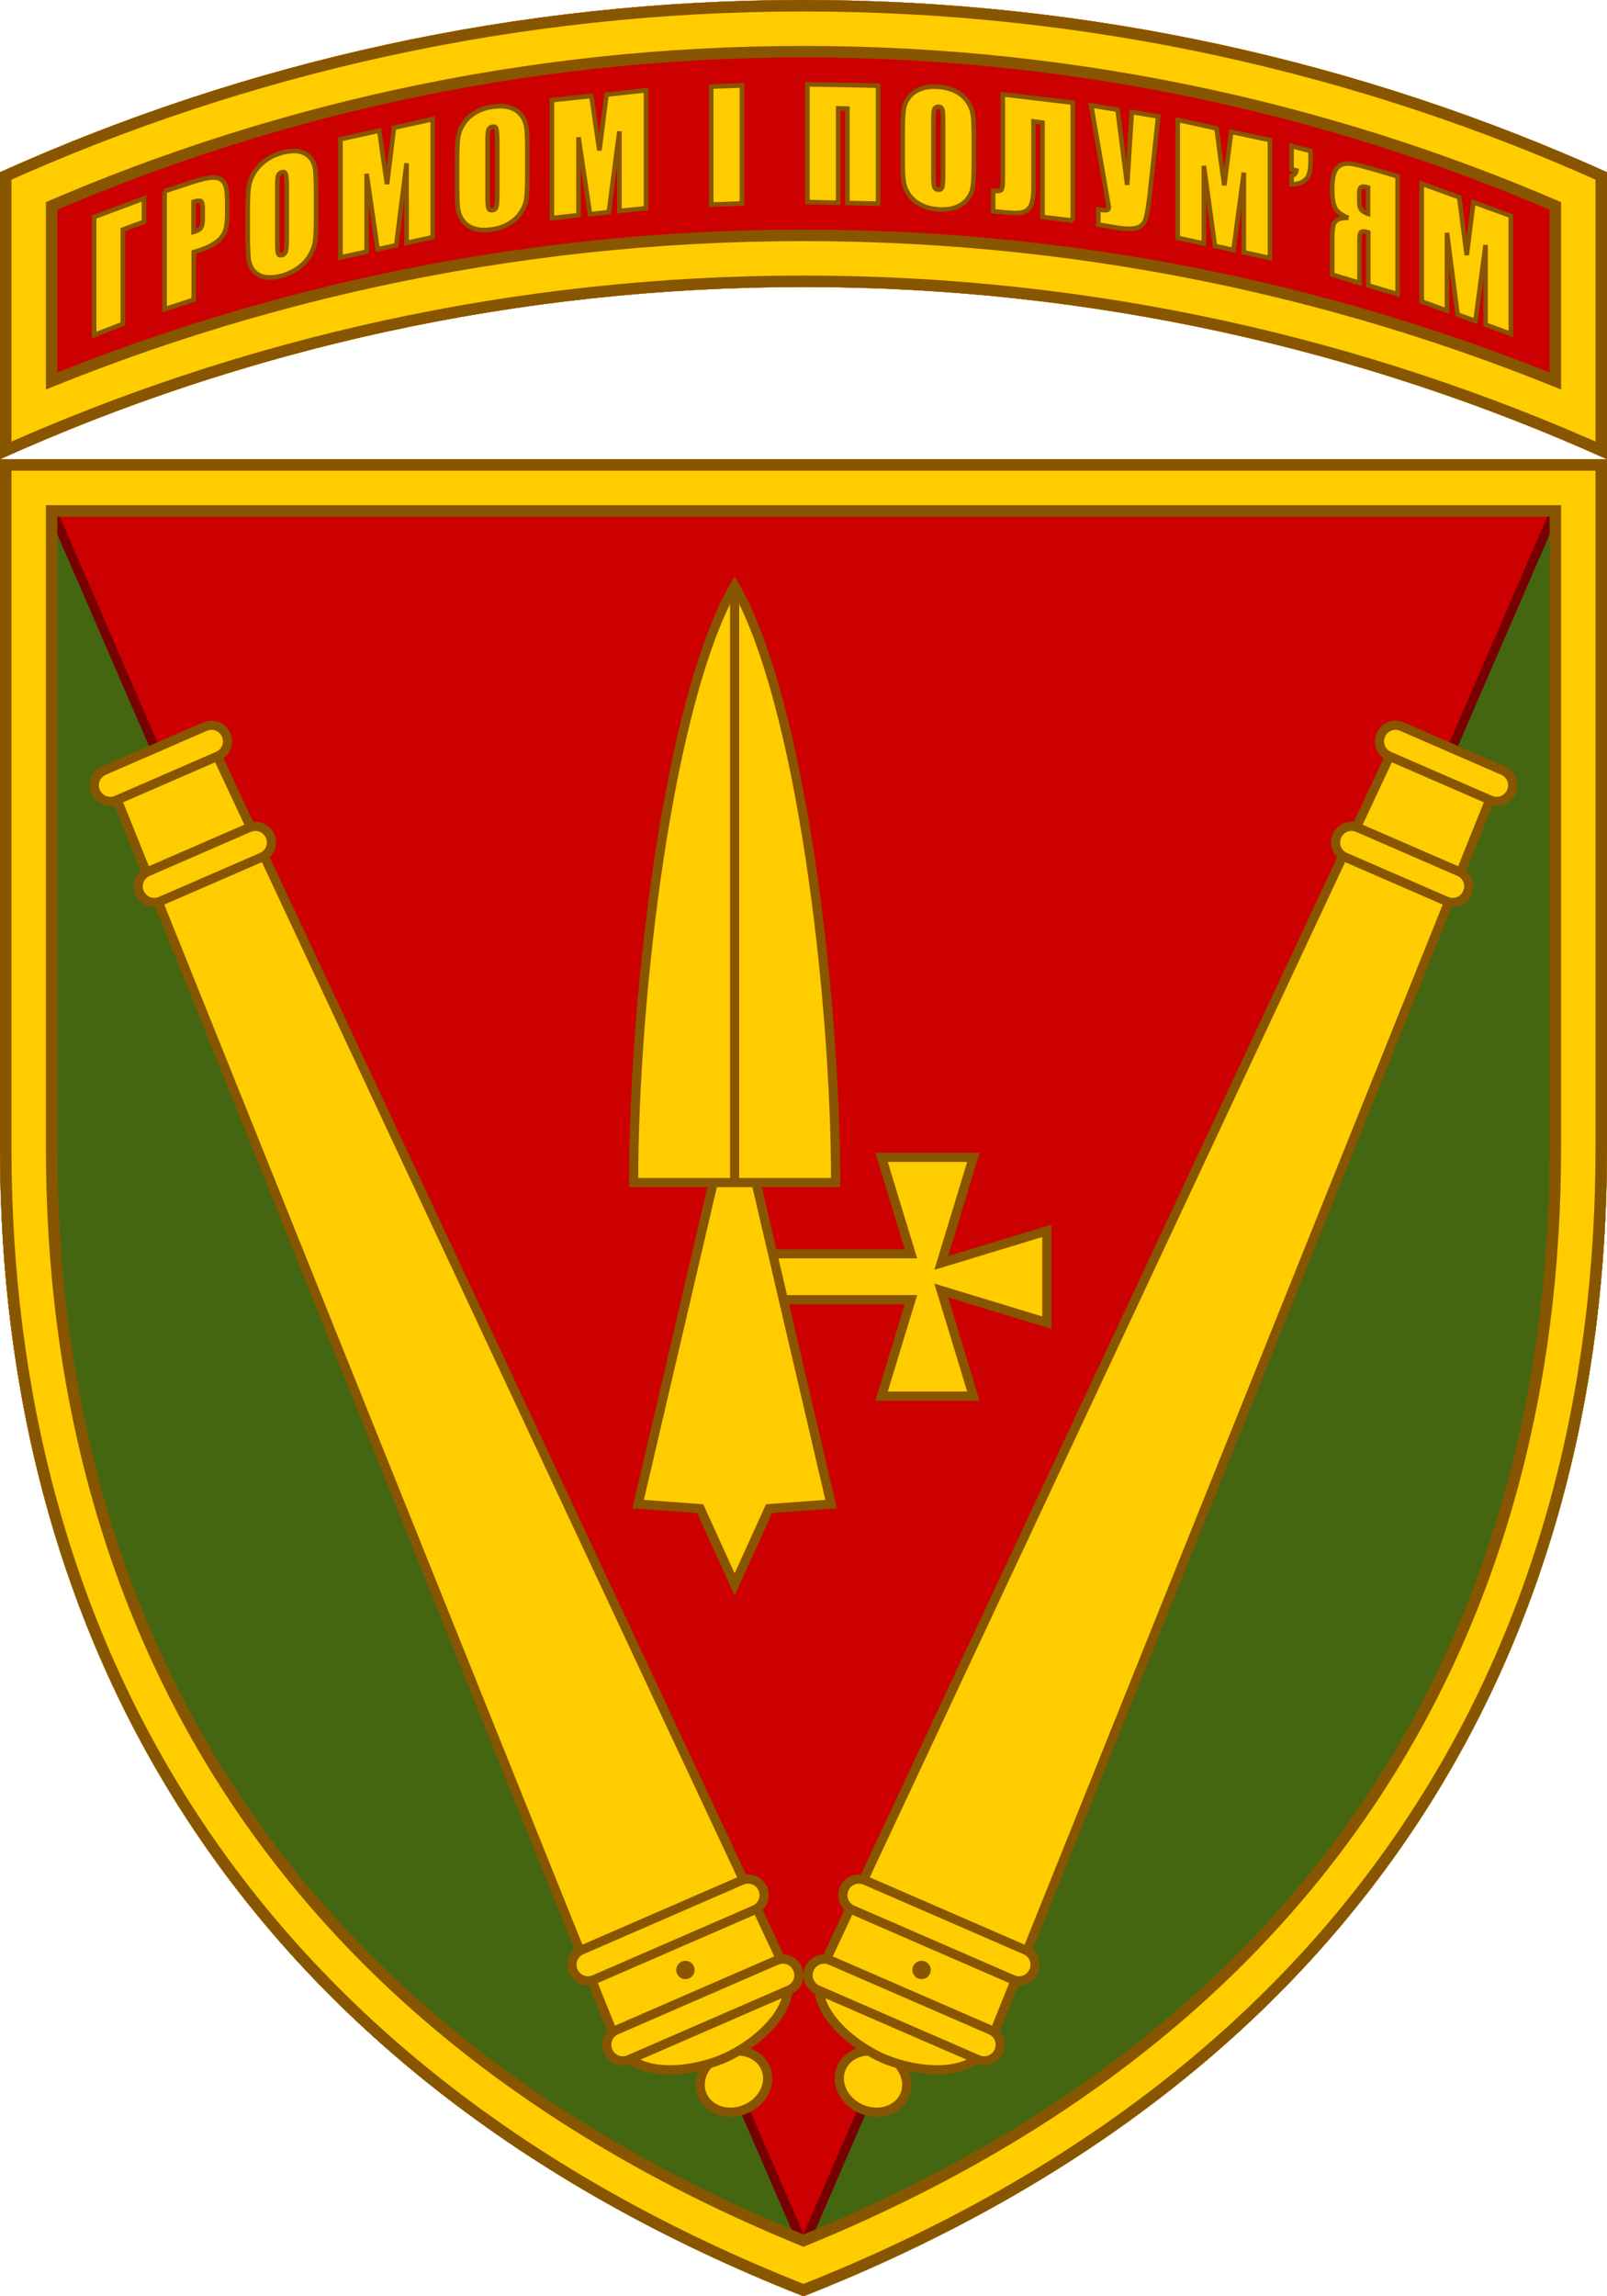 <?xml version="1.0" encoding="UTF-8"?>
<svg xmlns="http://www.w3.org/2000/svg" xmlns:xlink="http://www.w3.org/1999/xlink" width="700" height="1000">
<defs><path id="tab" d="M700,75C593.3,26.9,474.8,0,350,0S106.7,26.9,0,75v125c106.7-48.1,225.2-75,350-75s243.3,26.9,350,75V75z"/>
<clipPath id="tab_out"><use xlink:href="#tab"/></clipPath>
<g id="shield">
<path id="trim" d="M0,0v300c0,212.3,101.5,402,350,500c248.5-98,350-287.7,350-500V0H0z"/>
<clipPath id="trim_out"><use xlink:href="#trim"/></clipPath>
<g clip-path="url(#trim_out)">
<g id="barrel"><g fill="#fc0" stroke="#850" stroke-width="4">
<ellipse cx="350" cy="669" rx="15" ry="13"/>
<path d="M373.6,43h-47.2L310,632c-0.5,19.3,25.6,26,40,26s40.5-6.7,40-26L373.6,43z"/>
<path d="M388,628h-76c-3.9,0-7,3.1-7,7s3.1,7,7,7h76c3.9,0,7-3.1,7-7S391.9,628,388,628z"/>
<path d="M388,590h-76c-3.9,0-7,3.1-7,7s3.1,7,7,7h76c3.9,0,7-3.1,7-7S391.9,590,388,590z"/>
<path d="M374,36h-48c-3.9,0-7,3.1-7,7s3.1,7,7,7h48c3.9,0,7-3.1,7-7S377.9,36,374,36z"/>
<path d="M374,84h-48c-3.9,0-7,3.1-7,7s3.1,7,7,7h48c3.9,0,7-3.1,7-7S377.9,84,374,84z"/></g>
<circle cx="350" cy="616" r="4" fill="#850"/></g>
<g clip-path="url(#trim_out)">
<rect width="700" height="800" fill="#461"/>
<polygon points="13,0 687,0 350,778" fill="#c00" stroke="#700" stroke-width="4"/>
<use xlink:href="#barrel" transform="rotate(23.5 350 400)" x="150"/>
<use xlink:href="#barrel" transform="rotate(-23.5 350 400)" x="-150"/>
<g fill="#fc0" stroke="#850" stroke-width="4">
<polygon points="456,336 410,350 424,304 384,304 396.8,346 320,346 320,366 396.8,366 384,408 424,408 410,362 456,376"/>
<polygon points="320,275 278,455 305,457 320,490 335,457 362,455"/>
<path d="M320,55c-28.8,49.8-44,178.3-44,260h44h44C364,233.3,348.8,104.8,320,55z"/>
<path d="M320,55 V315"/></g></g>
<g clip-path="url(#trim_out)"><use xlink:href="#trim" fill="none" stroke="#850" stroke-width="50"/>
<use xlink:href="#trim" fill="none" stroke="#fc0" stroke-width="40"/>
<use xlink:href="#trim" fill="none" stroke="#850" stroke-width="10"/></g></g></g>
</defs>
<g clip-path="url(#tab_out)"><use xlink:href="#tab" fill="#c00" stroke="#850" stroke-width="50"/>
<use xlink:href="#tab" fill="none" stroke="#fc0" stroke-width="40"/>
<use xlink:href="#tab" fill="none" stroke="#850" stroke-width="10"/></g>
<use xlink:href="#shield" y="200"/>
<g fill="#fc0" stroke="#850" stroke-width="2">
<path d="M62.7,96.6l-9.2,3.4v41.1L41,145.9V94.5l21.7-8.1V96.6z"/>
<path d="M71.6,83.3l12.8-4.2c3.5-1.1,6.1-1.7,8-1.8c1.9,0,3.3,0.3,4.2,1.1c0.9,0.8,1.6,1.9,1.9,3.3
c0.3,1.4,0.5,3.7,0.5,7v4.5c0,3.3-0.3,5.8-1,7.5c-0.6,1.7-1.8,3.3-3.5,4.6s-4,2.5-6.7,3.4l-3.4,1.1v20.7l-12.7,4.2V83.3z
 M84.3,87.9V101c0.4-0.1,0.7-0.2,0.9-0.3c1.2-0.4,2-0.9,2.4-1.7c0.5-0.8,0.7-2.1,0.7-4v-4.2c0-1.8-0.3-2.8-0.8-3.2
C87.1,87.3,86,87.3,84.3,87.9z"/>
<path d="M137.7,93.5c0,5.2-0.1,8.9-0.4,11.1c-0.2,2.2-1,4.4-2.2,6.5c-1.2,2.1-2.9,3.9-5,5.5c-2.1,1.5-4.5,2.7-7.3,3.5
c-2.7,0.7-5,0.9-7.1,0.6c-2.1-0.3-3.8-1.2-5.1-2.6c-1.3-1.4-2-3.2-2.3-5.2c-0.2-2-0.4-5.7-0.4-11v-8.8c0-5.2,0.1-8.9,0.4-11.1
c0.2-2.2,1-4.4,2.2-6.5c1.2-2.1,2.9-3.9,5-5.5s4.5-2.7,7.3-3.5c2.7-0.7,5-0.9,7.1-0.6c2.1,0.3,3.8,1.2,5.1,2.6
c1.3,1.4,2,3.2,2.3,5.2c0.2,2,0.4,5.7,0.4,11V93.5z M124.8,80.1c0-2.4-0.1-3.9-0.4-4.5c-0.3-0.6-0.8-0.8-1.6-0.6
c-0.7,0.2-1.2,0.6-1.5,1.2c-0.4,0.6-0.5,2.3-0.5,4.9v24c0,3,0.1,4.8,0.4,5.4c0.2,0.6,0.8,0.8,1.6,0.6c0.9-0.2,1.4-0.8,1.7-1.7
c0.2-0.9,0.4-2.8,0.4-5.8V80.1z"/>
<path d="M188.5,51.9v51.4l-11.4,2.5l0-34.7l-4.5,35.7l-8.1,1.8l-4.8-32.9l0,33.9l-11.4,2.5V60.6l16.9-3.7
c0.5,3,1,6.5,1.5,10.6l1.9,12.7l3-24.6L188.5,51.9z"/>
<path d="M229.7,75.2c0,5.2-0.1,8.8-0.4,11c-0.2,2.2-1,4.3-2.3,6.2c-1.3,2-3,3.6-5.1,4.9c-2.2,1.3-4.7,2.2-7.5,2.6
c-2.7,0.4-5.2,0.4-7.3-0.2c-2.2-0.6-3.9-1.6-5.2-3.2c-1.3-1.6-2.1-3.4-2.4-5.5c-0.3-2.1-0.4-5.8-0.4-11v-8.8c0-5.2,0.1-8.8,0.4-11
s1-4.3,2.3-6.2c1.3-2,3-3.6,5.1-4.9c2.2-1.3,4.7-2.2,7.5-2.6c2.7-0.4,5.2-0.4,7.3,0.2c2.2,0.6,3.9,1.6,5.2,3.2
c1.3,1.6,2.1,3.4,2.4,5.5c0.3,2.1,0.4,5.8,0.4,11V75.2z M216.5,60.4c0-2.4-0.1-3.9-0.4-4.5c-0.3-0.6-0.8-0.9-1.6-0.7
c-0.7,0.1-1.2,0.5-1.6,1.1c-0.4,0.6-0.5,2.2-0.5,4.9v24c0,3,0.1,4.8,0.4,5.5s0.8,0.9,1.7,0.8c0.9-0.1,1.5-0.6,1.7-1.5
c0.3-0.8,0.4-2.8,0.4-5.8V60.4z"/>
<path d="M281.4,39.3v51.4l-11.6,1.2l0-34.7l-4.6,35.2l-8.2,0.9L252,59.8l0,33.9L240.4,95V43.6l17.2-1.8
c0.5,3,1,6.6,1.6,10.8l1.9,12.9l3.1-24.3L281.4,39.3z"/>
<path d="M323.2,37.2v51.4l-13.4,0.5V37.7L323.2,37.2z"/>
<path d="M382.5,88.7l-13.4-0.3V47.3l-4-0.1v41.1l-13.4-0.3V36.7l30.8,0.6V88.7z"/>
<path d="M424.2,70c0,5.2-0.1,8.8-0.4,10.9c-0.2,2.1-1,4-2.3,5.7c-1.3,1.7-3,2.9-5.2,3.7s-4.7,1.1-7.6,0.9
c-2.7-0.2-5.2-0.8-7.4-1.9s-3.9-2.5-5.3-4.4c-1.3-1.9-2.1-3.9-2.4-6c-0.3-2.1-0.4-5.8-0.4-11.1v-8.8c0-5.2,0.1-8.8,0.4-10.9
c0.2-2.1,1-4,2.3-5.7c1.3-1.7,3-2.9,5.2-3.7c2.2-0.8,4.7-1.1,7.6-0.9c2.7,0.2,5.2,0.8,7.4,1.9c2.2,1,3.9,2.5,5.3,4.4
c1.3,1.9,2.1,3.9,2.4,6c0.3,2.1,0.4,5.8,0.4,11.1V70z M410.8,52.2c0-2.4-0.1-3.9-0.4-4.6s-0.8-1.1-1.6-1.1c-0.7,0-1.2,0.2-1.6,0.7
c-0.4,0.5-0.6,2.1-0.6,4.7v24c0,3,0.1,4.8,0.4,5.5c0.2,0.7,0.8,1.1,1.7,1.2c0.9,0.1,1.5-0.3,1.7-1.1c0.3-0.8,0.4-2.7,0.4-5.7V52.2z"/>
<path d="M467.4,96.1l-13.3-1.6V53.4l-3.9-0.5V82c0,3.8-0.5,6.5-1.5,8.1c-1,1.6-2.5,2.4-4.5,2.6c-2,0.2-5.2,0-9.5-0.5
l-2.1-0.2v-8.9c1.6,0.2,2.7,0.1,3.3-0.2c0.6-0.3,0.9-1.7,0.9-4V41.1l30.5,3.6V96.1z"/>
<path d="M504.5,50.7l-3.6,33.5c-0.6,5.3-1.2,9-1.8,11c-0.6,2.1-1.9,3.4-3.8,4c-1.9,0.6-4.9,0.6-9.2-0.1l-7.7-1.3v-6.6
l0.8,0.1c1.7,0.3,2.8,0.3,3.2,0.1c0.4-0.2,0.6-0.6,0.6-1.2c0,0-0.3-1.5-0.8-4.5l-6.9-39.8l11.5,1.9l4.2,32.7l2-31.7L504.5,50.7z"/>
<path d="M553.2,61v51.4l-11.4-2.5l0-34.7l-4.5,33.7l-8.1-1.8l-4.8-34.9l0,33.9l-11.4-2.5V52.2l16.9,3.7
c0.5,3.2,1,7,1.5,11.3l1.9,13.5l3-23.3L553.2,61z"/>
<path d="M570.9,65.8v4.6c0,2.4-0.3,4.3-0.8,5.7s-1.5,2.5-2.9,3.2c-1.4,0.7-2.9,1-4.6,1v-3.7c1.2-0.4,1.9-1.1,2.1-2.3
l-2.1-0.5V63.6L570.9,65.8z"/>
<path d="M608.8,128.1l-12.8-3.8v-23.1c-1.6-0.5-2.7-0.5-3.1-0.1c-0.5,0.4-0.7,1.6-0.7,3.5v18.6l-11.9-3.6v-15.3
c0-2.6,0.1-4.5,0.4-5.8c0.3-1.3,0.9-2.2,1.9-2.8s2.6-0.9,4.7-0.8c-2.9-1.2-4.9-2.6-5.7-4.3c-0.9-1.7-1.3-4.5-1.3-8.3
c0-3.4,0.4-6,1.2-7.7c0.8-1.7,2-2.7,3.5-3.1c1.5-0.4,3.3-0.4,5.3,0.1c2,0.4,5.1,1.3,9.4,2.5l9.1,2.7V128.1z M595.9,93.1V81.7
l-0.6-0.2c-1.1-0.3-1.9-0.3-2.4,0c-0.5,0.3-0.8,1.3-0.8,2.9v2.8c0,1.9,0.2,3.2,0.7,3.9S594.3,92.6,595.9,93.1z"/>
<path d="M658.1,94v51.4l-11-4l0-34.7l-4.4,33.1l-7.8-2.8l-4.6-35.6l0,33.9l-11-4V80l16.3,5.9c0.5,3.3,1,7.1,1.5,11.5
l1.8,13.7l2.9-23L658.1,94z"/>
</g>
</svg>